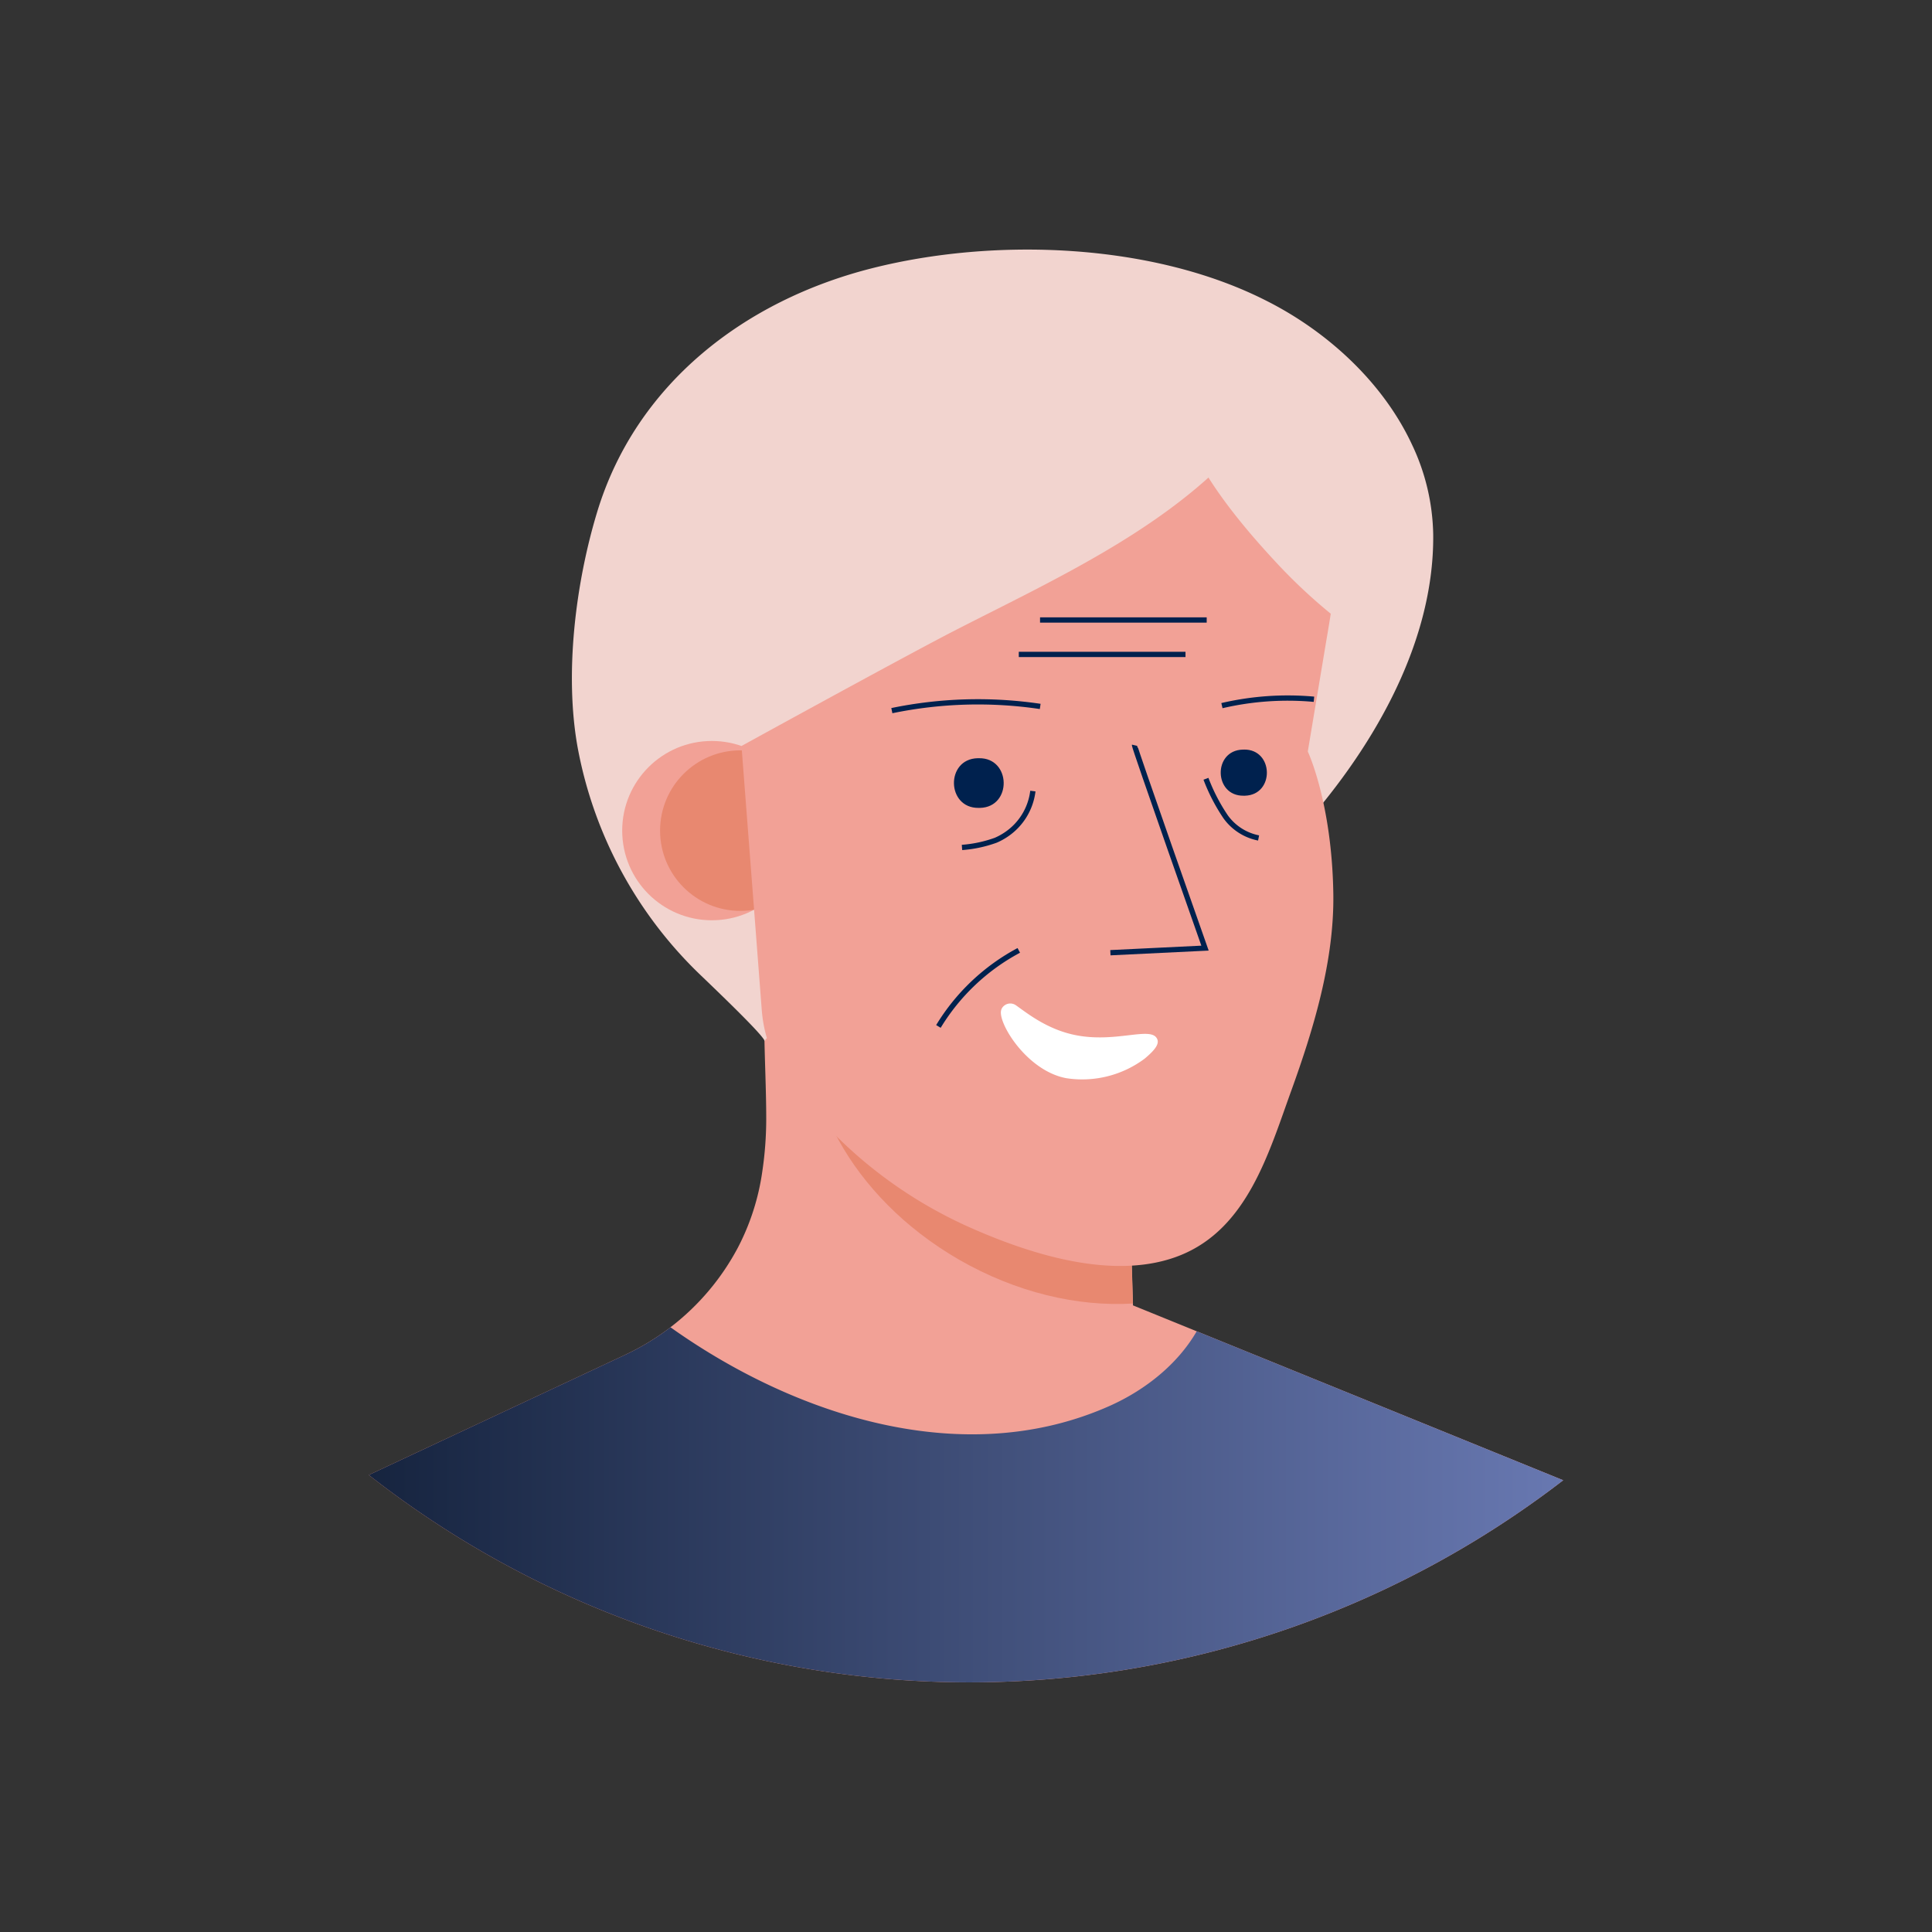 <svg id="Layer_1" data-name="Layer 1" xmlns="http://www.w3.org/2000/svg" xmlns:xlink="http://www.w3.org/1999/xlink" viewBox="0 0 366.34 366.34"><rect x="0" y="0" width="366.34" height="366.34" fill="#333333" stroke="none"/><defs><style>.cls-1{fill:#f2a196;}.cls-2{fill:url(#linear-gradient);}.cls-3{fill:#e88870;}.cls-4{fill:#f2d4cf;}.cls-5{fill:none;stroke:#00214e;stroke-miterlimit:10;}.cls-6{fill:#fff;}.cls-7{fill:#00214e;}</style><linearGradient id="linear-gradient" x1="69.93" y1="285.33" x2="296.41" y2="285.33" gradientUnits="userSpaceOnUse"><stop offset="0" stop-color="#16243f"/><stop offset="1" stop-color="#6878b1"/></linearGradient></defs><title>Artboards_Diversity_Avatars_by_Netguru</title><path class="cls-1" d="M296.41,280.68a184.56,184.56,0,0,1-226.48-1l48.66-22.81a46.83,46.83,0,0,0,6.65-3.82c.64-.44,1.28-.9,1.89-1.38a46.35,46.35,0,0,0,12.78-15.09,44.69,44.69,0,0,0,4.64-14.48,67.91,67.91,0,0,0,.74-9.91c0-5.72-.31-11.44-.37-17.17q-.06-4.75-.1-9.51l2,1,5.2,2.69,2.41.41,27.88,4.74,31.12,5.3.94,32,.31,10.46.15,5.08v.33l12.1,4.92Z"/><path class="cls-2" d="M296.41,280.68a184.56,184.56,0,0,1-226.48-1l48.66-22.81a46.83,46.83,0,0,0,6.65-3.82c.64-.44,1.28-.9,1.89-1.38,23.55,16.76,55.69,27.33,83.49,14.82,6.62-3,12.7-7.84,16.3-14.06Z"/><path class="cls-3" d="M214.81,247.17c-10.45.63-22.13-2.07-33-8.34-20.41-11.79-31.32-32.35-27.4-49.21l27.88,4.74,31.12,5.3.94,32Z"/><path class="cls-4" d="M267.76,84.35a41.22,41.22,0,0,1,4,17c.22,21.18-12.15,41.65-26,56.84l-.3.33c-10.59,11.12-27.31,13.72-41.23,18.47-5,1.72-59.22,17.12-59.22,20.48,0-.73-5.31-6-12-12.41a79.85,79.85,0,0,1-23.47-43.28c-2.54-14-.41-31.17,3.69-44.69,7.38-24.34,28-40.11,52.06-46.21C188.46,45,218.4,46,240.07,57,251.68,62.83,262.26,72.51,267.76,84.35Z"/><circle class="cls-1" cx="134.98" cy="157.5" r="17"/><circle class="cls-3" cx="140.38" cy="157.5" r="15.22"/><path class="cls-1" d="M140.6,141.45l2.32,30.18,1.51,19.73c.56,7.26,3.4,11.61,8.12,17.42a85,85,0,0,0,31.26,23.92c11.6,5.17,27.68,10.32,40.06,5.3,12.65-5.13,16.69-19.33,20.95-31.11s8.2-24.73,8-37.45c-.27-17.26-4.84-26.94-4.84-26.94l3.33-19.94c1.25-7.51,2.86-15.35,1-22.9-2.13-8.66-8.67-12.35-14.05-18.82-14.16,18.24-37.44,28.55-57.77,39C170,125.28,140.6,141.45,140.6,141.45Z"/><path class="cls-5" d="M215.13,141.31c-.08.34,13.36,38.47,13.36,38.47l-17.94.87"/><path class="cls-5" d="M169.11,134.75a80.58,80.58,0,0,1,28.13-.8"/><path class="cls-5" d="M231.7,133.8a55,55,0,0,1,17.45-1.21"/><path class="cls-5" d="M177.94,194.63a39.7,39.7,0,0,1,15.24-14.42"/><path class="cls-5" d="M195.85,150a11.6,11.6,0,0,1-5.18,8.32,12.14,12.14,0,0,1-1.85,1,24,24,0,0,1-6.41,1.37"/><path class="cls-4" d="M263.18,124.12c1.25-11.35.56-23.22-4.36-33.52A37.48,37.48,0,0,0,245.09,75c-4.23-2.63-13.67-7.11-18.3-3.2-9.52,8,10.1,29.35,15.1,34.75A102.93,102.93,0,0,0,263.18,124.12Z"/><line class="cls-5" x1="197.21" y1="117.56" x2="228.81" y2="117.56"/><line class="cls-5" x1="193.18" y1="124.09" x2="224.79" y2="124.09"/><path class="cls-5" d="M228.67,147.67a34.8,34.8,0,0,0,3.74,7.22,10.09,10.09,0,0,0,6.24,4"/><path class="cls-6" d="M190,191.15a1.85,1.85,0,0,1,2.68-.5c2.08,1.46,5.88,4.56,11.28,5.63,7.36,1.47,13.75-1.48,15.27.42.86,1.07-.19,2.37-2.2,4.05a19.78,19.78,0,0,1-14.86,3.69c-7.08-1.33-12.39-9.53-12.39-12.44A1.65,1.65,0,0,1,190,191.15Z"/><path class="cls-7" d="M185.65,143.77c6.1-.07,6.28,9.26.18,9.42h-.27c-6.11.07-6.29-9.26-.19-9.42h.28Z"/><path class="cls-7" d="M235.89,142.13c5.66-.06,5.83,8.59.17,8.75h-.26c-5.66.07-5.83-8.58-.17-8.74h.26Z"/></svg>